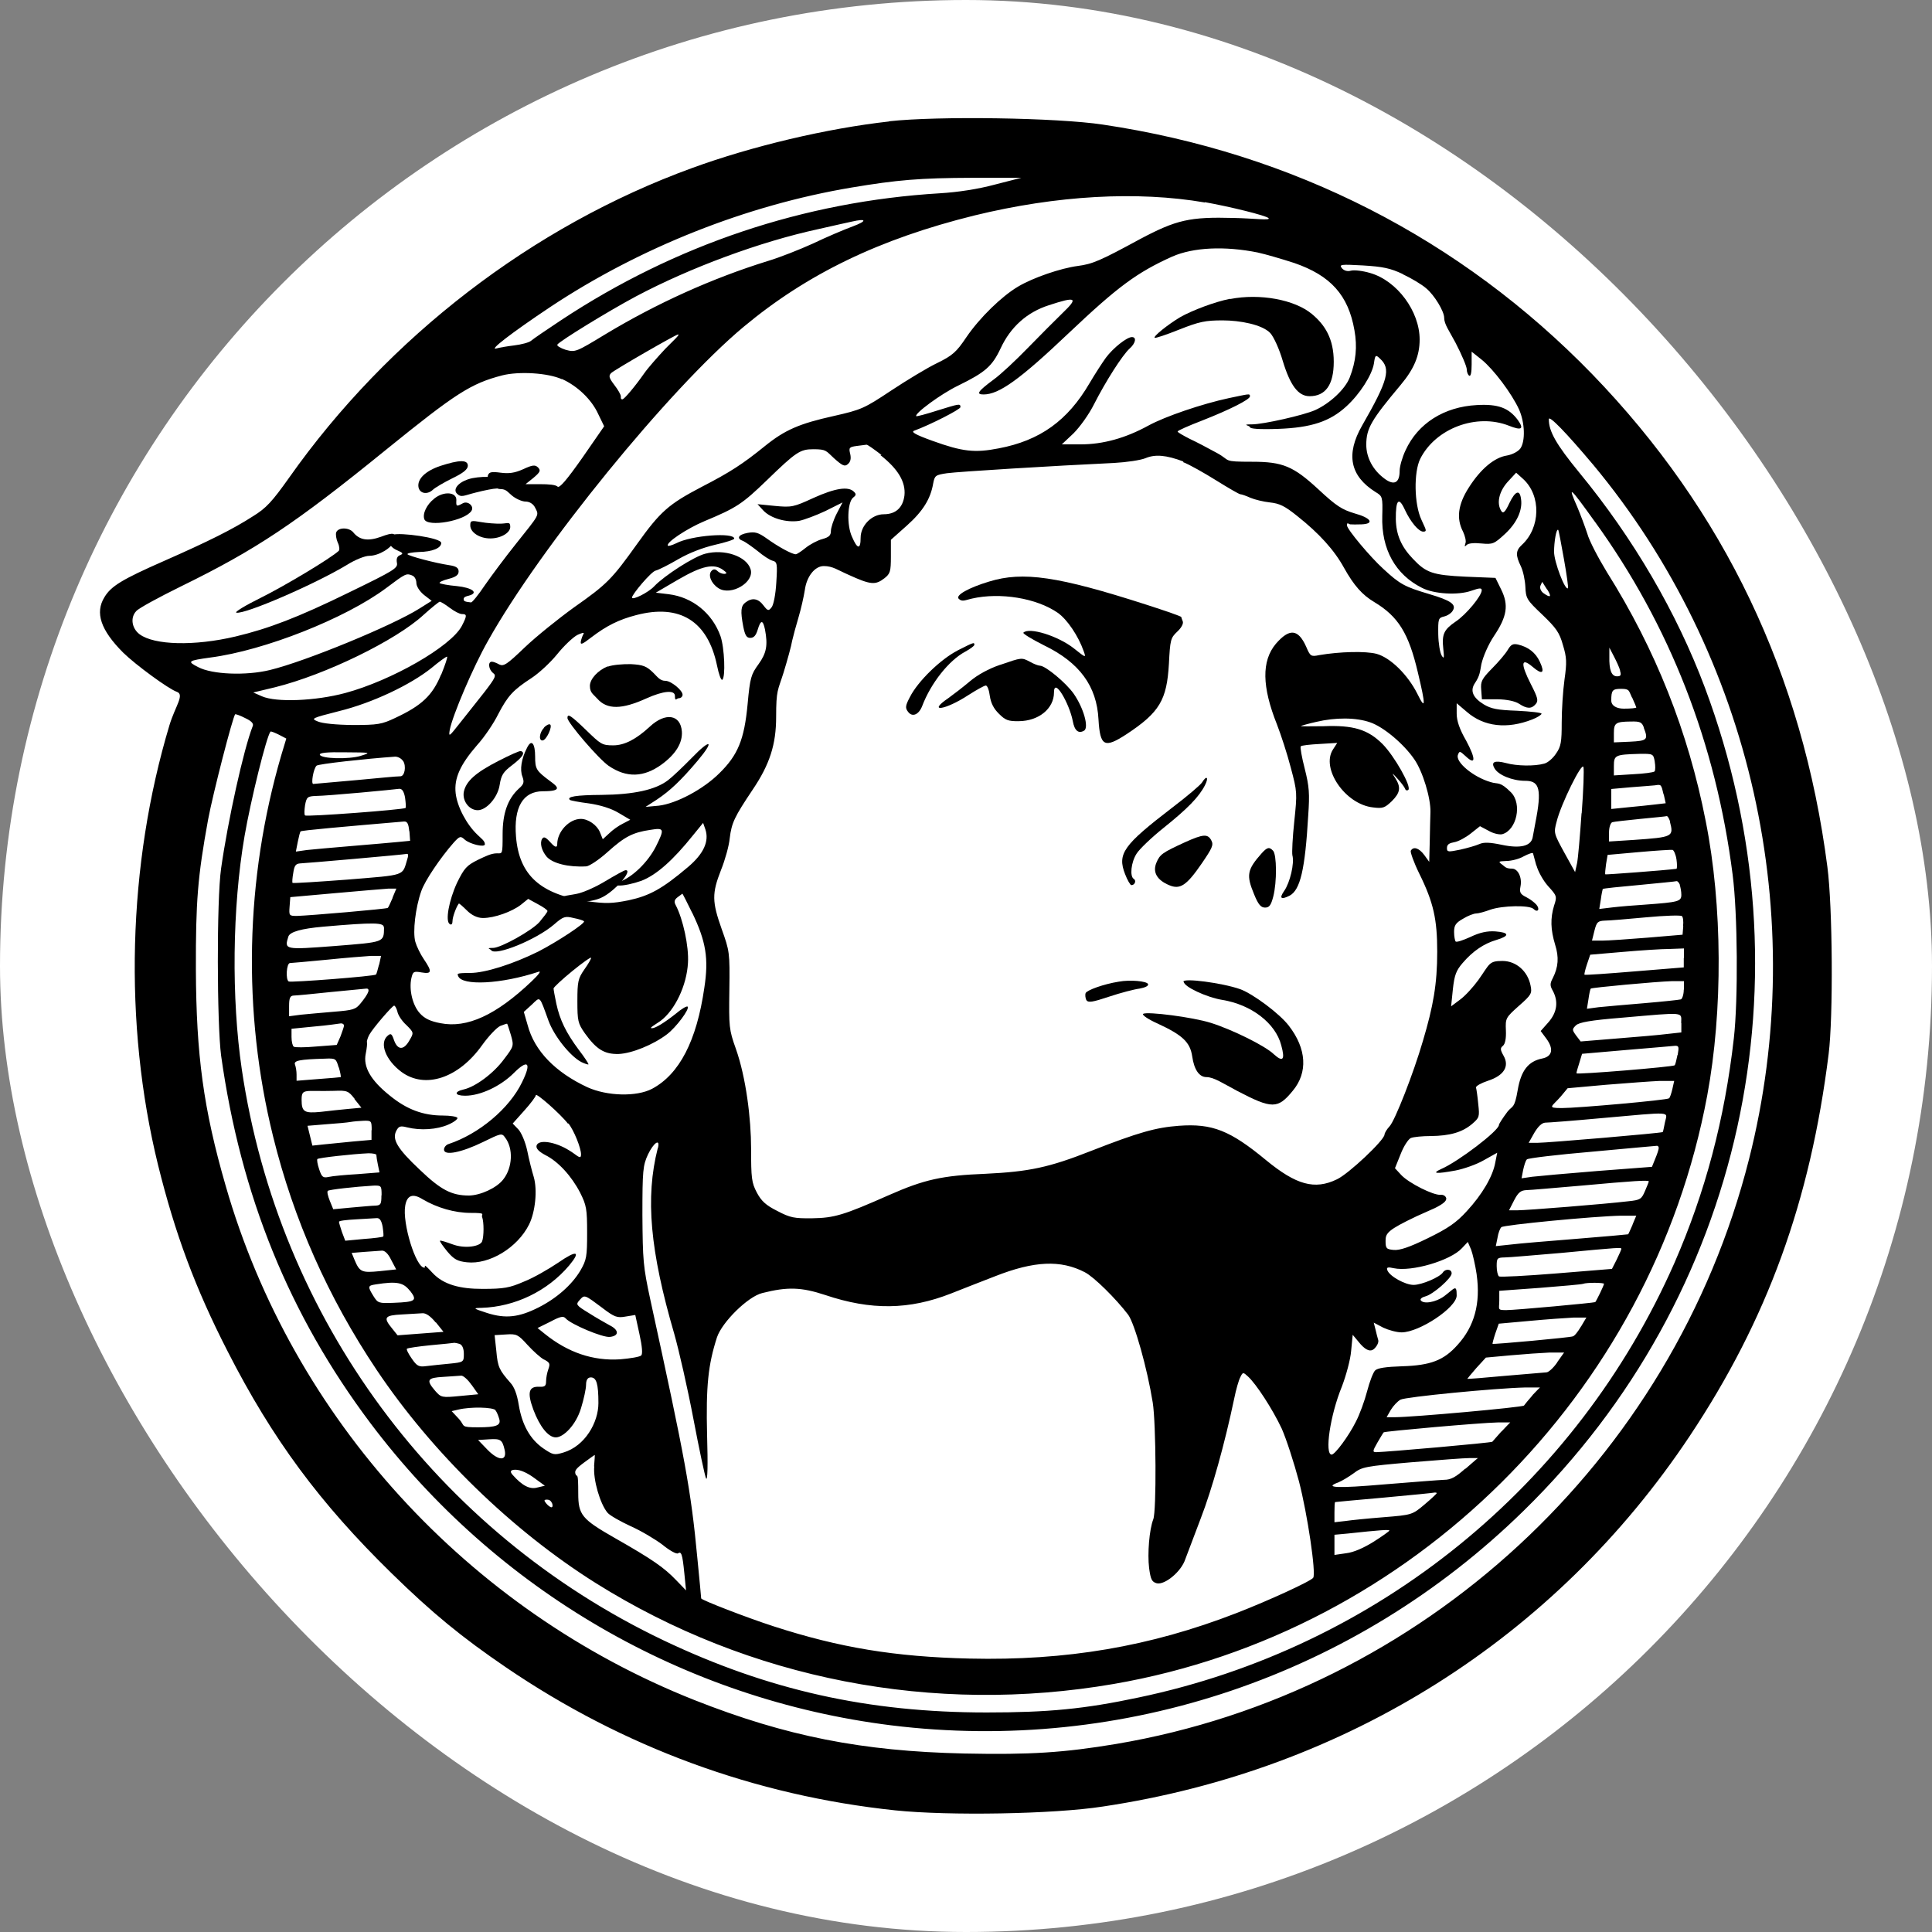 <svg xmlns="http://www.w3.org/2000/svg" version="1.1" xmlns:xlink="http://www.w3.org/1999/xlink" width="1000" height="1000"><rect width="100%" height="100%" fill="#808080" stroke="none"/><g clip-path="url(#SvgjsClipPath1159)"><rect width="1000" height="1000" fill="#ffffff"></rect><g transform="matrix(0.9,0,0,0.9,50,50)"><svg xmlns="http://www.w3.org/2000/svg" version="1.1" xmlns:xlink="http://www.w3.org/1999/xlink" width="1000" height="1000"><svg id="Layer_1" xmlns="http://www.w3.org/2000/svg" version="1.1" viewBox="0 0 1000 1000">
  <!-- Generator: Adobe Illustrator 29.2.1, SVG Export Plug-In . SVG Version: 2.1.0 Build 116)  -->
  <path d="M455.8,14.3c-35.9,4-78.9,14.2-113.4,26.8-91.5,33.3-174.6,97.1-231.7,178.1-9.8,13.8-13.2,17.5-20.7,22.1-11.6,7.5-25.7,14.5-51.1,25.7-24.1,10.6-30.6,14.5-34.4,20.9-5.5,8.9-2.2,18.9,10.8,31.9,7,6.9,26.1,20.9,30.8,22.5s-.9,8.3-4.2,19.2c-24.1,80.2-26.5,171.6-6.6,252.8,9.8,39.6,21.4,70.9,40,107.2,25.8,50.6,53.1,87.4,94.3,127.7,23.5,23,40.5,36.9,65.9,54.2,67.4,45.9,143.1,73.7,223.8,82.2,30.6,3.2,91.1,2.2,119.4-2.2,139.8-20.9,260.3-97,337.6-213.2,44.5-66.9,69.2-134.7,79.8-219.5,2.7-21.5,2.3-84.7-.7-107.6-14.3-110.8-59.4-205-135.2-283.4-75.6-77.9-172-127.3-281.5-143.6-26.4-4-95-5-123-1.9h0ZM516.6,50.6c-9.6,2.6-21.4,4.4-31.6,5-78.2,4.7-152.2,29.6-217.9,73-8.3,5.5-16.1,10.8-17.2,11.8s-5.6,2.2-9.8,2.7-8.6,1.3-10,1.7c-5.2,1.6,8.5-8.9,30.8-23.8,51.4-34.1,112.6-58.5,173.3-68.7,26.3-4.4,39.2-5.5,69.6-5.6h28l-15.2,3.9h0ZM637.3,60.7c14.5,2.6,35.3,7.7,36.7,9.2s-8.8.1-19.9-.1c-25.4-.7-33,1-54.1,12.2-23,12.5-27.3,14.3-35.7,15.4-9.8,1.3-25.7,6.7-34.4,11.9-9.3,5.5-22,17.8-29.7,29.1-5.7,8.5-7.9,10.5-16.9,14.9-5.6,2.7-17.5,9.9-26.4,15.8-15.5,10.3-17.1,11-33,14.6-19.8,4.4-28.1,8-39.7,17.4-12.6,10.2-19.8,14.9-36.3,23.4-18.9,9.9-23.7,14.1-37,32.7-14.6,20.4-17.2,23.1-36.4,36.6-9,6.5-21.8,16.8-28.3,23-10.2,9.8-12.1,11-14.6,9.8-1.6-.9-3.4-1.6-4.3-1.6-2.4,0-1.9,4.4.7,6.5,2,1.4,1.4,2.7-4.9,10.9-4,5-10.3,13.1-14.1,17.8-6.3,8-6.6,8.3-5.9,4,1.6-8.3,13.5-36.3,22-51.2,30-53.7,104.3-144.9,146.9-180.5,36.7-30.6,78.2-50.6,132.7-64.1,47.5-11.6,93.7-14.2,132.7-7.5h0ZM435,74.6c-5.2,1.9-15.5,6.3-23,9.9-7.5,3.4-19.1,8-25.8,10-32.3,10-64.3,24.5-93.8,42.3-16.8,10.2-17.1,10.3-22.7,8.8-3-1-5.2-2.3-4.7-3,1.3-2,29.1-19.1,45.2-27.7,31.1-16.5,71.2-31.4,104.9-38.7,8.9-2,17.6-4,19.2-4.3,8.6-2,9-.4.7,2.7h0ZM667.9,89.7c4.2.9,13.5,3.6,20.9,6,20.9,7.2,31.1,18.5,34.6,38.7,1.7,9.5.9,17.8-2.7,27.1-2.6,6.7-11.3,14.9-19.9,18.8-6.5,2.9-29.8,8.2-36.4,8.2s-1.1.7-1.1,1.6,4.9,1.4,16.2,1c19.2-.7,29.8-4.3,39.2-12.9,7.9-7.2,14.8-18.1,15.9-24.7.7-5,1-5.2,3.4-2.9,6.5,5.9,4.9,12.3-10.2,38.6-9.5,16.6-6.9,29,7.7,38.2,4,2.4,4.2,2.7,3.9,13.8-.6,19.1,7.6,33.7,22.8,41.3,6.9,3.6,20.8,4.4,28.4,1.7,4.9-1.7,6-1.7,6-.3,0,3.2-9,14.1-15.1,18.1-6.7,4.6-7.9,7.2-7,15.6.6,5.3.4,6-.9,3.9-1-1.6-1.9-7-2-12.2-.1-8.9,0-9.5,3.3-10.3,1.9-.4,4.2-1.9,5-3.3,2.3-3.6-1-5.9-13.5-9.6-14.1-4.2-16.8-5.6-26.4-14.5-7.6-6.9-20.9-22.8-20.9-25s.9-.7,1.9-.6c.9.1,3.9.1,6.5,0,7.6-.3,5.5-3.7-4-6.3-7.3-2.2-10.5-4.2-20.9-13.9-14.3-13.2-20.4-15.8-38-15.8s-12.1-.6-20.2-5c-4.9-2.7-12.1-6.5-15.8-8.2-3.7-1.9-6.9-3.7-6.9-4.2s6.3-3.3,14.1-6.3c15.8-6.2,27.5-12.1,27.5-13.9s-.4-1.4-12.1,1c-15.4,3.3-36.6,10.5-46.3,15.8-13.1,7.2-26.1,10.8-38.9,10.8h-10.9l6.7-6.3c3.7-3.7,8.9-10.9,11.9-16.9,6.5-12.8,16.2-28.1,20.4-31.9,3.4-3,4.2-6.6,1.3-6.6s-10.8,6.3-14.9,11.8c-1.9,2.6-6.2,9.2-9.5,14.8-12.5,21.4-28.4,32.9-52.2,37.4-13.8,2.7-20.8,1.9-38-4.3-10.3-3.7-12.6-5.2-10.5-5.9,9-3.3,26.5-12.2,26.5-13.5,0-2.2-.6-2-13.5,2-6.2,2-11.6,3.4-11.9,3.2-1.3-1.4,14.3-12.9,24.1-17.6,15.5-7.6,19.5-11,24.4-21.4,5.7-12.3,15.2-20.8,27.7-24.8,15.8-5.2,17.2-4.4,8,4.4-4.3,4.2-13.3,13.2-20.1,20.2s-15.5,15.2-19.7,18.2c-9,6.7-10.2,8.5-5.7,8.5,8.9,0,20.9-8.6,49.1-35.4,28-26.5,39-34.7,59.4-43.9,12.1-5.3,30.1-6.2,49.4-2.3h0ZM751.1,102.1c4.9,2.3,11,5.9,13.6,8.2,4.7,3.9,10.3,13.2,10.3,16.9s2.9,7.5,6.5,14.3c3.6,6.9,6.5,13.8,6.5,15.4s.7,3.2,1.4,3.6c.9.6,1.4-1.9,1.4-6.5v-7.3l5.9,4.7c6.7,5.5,17.1,19.2,21.4,28.6,3.3,7.5,3.7,18.1.7,22.4-1.3,1.7-4.4,3.4-7.6,4-7.3,1.1-15.2,7.7-22,18.4-6.3,9.8-7.3,17.9-3.3,25.5,1.1,2.4,1.9,5.5,1.3,6.7-.6,1.9-.4,2,.7.9s4.4-1.3,8.5-.9c6.6.6,7.3.3,13.6-5.5,6.7-6.2,10.2-13.6,9.2-20.1-.7-5.6-3.3-4.7-6.7,2.4-2.4,5.2-3.6,6.2-4.6,4.6-2.9-4.4-1.4-11.2,3.6-16.8l4.9-5.3,4,3.6c10.5,9.6,10,28.1-.7,37.9-3.6,3.3-3.7,6-.6,12.3,1.3,2.7,2.4,7.9,2.6,11.8.3,6.7.7,7.5,9.8,16.1,7.9,7.6,9.8,10.2,11.8,17.4,2.2,7.2,2.3,10,.9,19.9-.9,6.5-1.6,17.5-1.6,24.7,0,11.2-.4,13.8-3.3,17.9-1.7,2.6-4.7,5.2-6.7,5.7-5.6,1.6-15.9,1.4-22-.3-6.5-1.7-8.8-.7-6.7,2.9,2,3.9,10.3,7.3,17.6,7.3s9.8,3.2,6.6,20.7c-.9,4.9-1.9,10.2-2.2,11.8-.9,5-7,6.6-17.8,4.3-6.7-1.4-10.3-1.6-12.9-.4-2,.9-7,2.3-11,3.2-6.9,1.4-7.6,1.4-7.6-.9s1.6-2.9,4.2-3.4c2.4-.4,6.6-2.7,9.5-5l5.3-4.2,4.9,2.6c2.7,1.6,6.3,2.4,7.9,2,8.3-2.3,11.6-17.5,5-24.1s-7.2-4.4-11.8-5.9c-9.9-2.9-20.2-11.5-18.7-15.6.9-2.4,1.1-2.3,4.4.7,5.9,5.6,6,1.7.4-8.8-3.9-6.7-5.5-11.6-5.5-15.6v-6l5.9,5c9.8,8.5,23.1,10,37.6,4.3,2.9-1.1,5.3-2.7,5.3-3.3s-6.3-1.3-14.1-1.7c-11.3-.4-14.9-1.1-19.2-3.7-6.3-3.9-7.9-7.9-5-12.2s2.9-6.6,3.7-10.9c1-4.4,4-11.3,7.2-16.1,7.6-11.3,8.6-17.9,4.2-26.8l-3.3-6.7-17.2-.7c-18.9-.9-22.7-2.2-30.3-10.3-6.7-7-9.6-13.8-9.8-22.7-.1-11.3,1.7-13.2,5.2-5.5,3.2,6.9,7.9,12.6,10.6,12.6s1-1.9-1.1-6.9c-4.2-9-4.4-27.3-.7-34.9,8.8-17.6,32.4-26.5,51.1-19.1,7.3,2.9,8.8,1.9,5-3.4-5.2-6.9-11.3-9.2-23.5-8.5-18.8,1-33.9,10.5-41,26-1.9,4-3.4,9.3-3.4,11.8,0,7-3.2,8.6-8.6,4.6-6.7-4.9-10.6-12.1-10.6-19.7.1-9.3,2.7-13.9,19.8-34.3,7.7-9.2,10.9-16.8,10.9-26.1,0-16.2-12.9-33.7-28.3-38.2-4.3-1.3-9.3-1.9-11.2-1.4-2,.6-4,0-5.2-1.4-1.7-2.2-.7-2.3,12.1-1.6,11.5.7,15.8,1.6,23,5h0ZM327.1,145c-4.3,4.6-9.9,10.9-12.2,14.2-5.3,7.6-11.5,14.9-12.5,14.9s-.9-.7-.9-1.7-1.7-3.9-3.7-6.5c-3.2-4.2-3.4-5.3-1.9-6.9,2.2-2,37.2-22.2,38.5-22.2s-2.9,3.7-7.3,8.2h0ZM267.6,162.4c8.9,4,17.1,11.8,20.9,20.2l3.4,7-12.6,18.2c-8.8,12.5-13.1,17.6-14.2,16.5s-5.2-1.4-9.9-1.4h-8.5l4.6-3.7c3.9-3.3,4.2-4.2,2.6-5.9-1.7-1.6-3-1.6-8.6,1-4.9,2.2-8.2,2.6-12.9,2-5.2-.7-6.6-.4-7.3,1.4-1.1,2.7,3.6,8,7,8s4.2,1.6,6.6,3.6c2.3,2,6,3.6,8,3.6s4.4,1.1,5.6,3.7c2.2,4.4,2.6,3.4-11.2,20.7-6,7.5-13.9,18.1-17.8,23.7-3.7,5.5-7.3,10-8,9.9-3.6-.4-4.2-.7-4.2-1.9s1.3-1.6,3-2c5.9-1.6,1.9-4.6-7-5.5-4.9-.4-9.3-1.3-9.8-1.7s1.7-1.6,5-2.4c4.3-1.1,5.9-2.3,5.9-4.3s-1.3-3-5.3-3.6c-8.6-1.3-23.4-5.3-24.1-6.3-.3-.6,2.6-1.1,6.5-1.3,7.7-.1,12.9-2.2,12.9-5.2s-24-6.2-27.8-4.7c-4,1.6-2.7,6.7,2.2,8.8,3.6,1.6,4,2,2,2.9-1.7.6-2.3,2-1.9,4.3.7,3.2-1.3,4.4-27.4,17.1-29.6,14.5-46.5,20.9-65.4,25.4-23.7,5.6-46.8,5-55.2-1.3-4.4-3.3-5.5-9.5-1.9-13.3,1.3-1.6,12.9-7.9,25.5-14.1,43.3-21.2,65.6-36,118.4-78.9,39.9-32.3,48.5-37.9,66.7-42.6,9.6-2.4,26.1-1.4,34.1,2.2h0ZM860.6,211.6c91.4,109.8,125.1,260,89.7,399.6-44,173.5-188,306.5-363.9,336.2-30,5-49.4,6.3-87.5,5.5-58.7-1.3-102.3-9.9-155-30.7-130.4-51.7-231.3-162.1-269.7-295.9-12.8-44.3-16.9-75.2-17.1-124.3-.1-39.2,1-53.1,7-86.1,2.9-15.5,14.2-59.1,15.6-60.7.3-.1,2.9.7,5.7,2.2,3.7,1.7,5,3.2,4.4,4.6-5.3,13.5-14.3,54.4-18.2,81.9-2.6,18.2-2.4,89.1,0,107.6,11.3,80.6,39.2,149.2,85.8,211.3,72.5,96.4,180.6,159.1,299.6,173.9,133.6,16.5,266.9-28.6,363.6-123.3,126.4-123.5,166.7-307.1,104.3-473.6-16.1-42.9-41-85.7-72.3-123.7-13.2-16.1-17.5-23.7-17.4-30.6.1-2.4,9.9,7.7,25.3,26h0ZM450.8,206.2c10.2,8,14.6,15.5,13.8,23.2-.9,7-5,10.8-11.9,10.8s-13.3,6.5-13.3,13.5-1.9,6.6-4.9-.4c-3.2-6.7-2.7-20.1.6-22.7,1.7-1.3,1.9-2,.4-3.4-3.2-3.2-10.8-2-23.2,3.6-11.5,5.3-12.6,5.5-22.2,4.6l-10-1,3.4,3.7c4.2,4.4,13.1,7,20.5,5.9,3-.6,9.9-3.2,15.2-5.7l9.8-4.9-3.4,6.5c-1.9,3.7-3.3,8.2-3.3,9.9,0,2.6-1.1,3.6-5,4.7-2.7.7-7,3-9.5,5s-5,3.7-5.7,3.7c-2.2,0-9.9-4.2-16.6-9-5-3.6-6.9-4-11-3.3-5.6,1-6.7,3.3-2.6,4.7,1.3.6,5,3.2,8.2,5.7,3.2,2.7,7,5.2,8.6,5.6,2.7.7,2.9,1.6,2.2,12.6-.4,6.9-1.6,12.9-2.7,14.2-1.7,2.2-2.2,2.2-4.7-1.1-3-4-6.5-4.6-10.3-1.7-2.7,2-3,4.9-1.3,13.9,1,5,1.9,6.5,4,6.5s3.3-1.4,4.3-4.7c1.7-5.7,3-5.9,4.2-.1,1.7,9,.9,13.5-3.7,19.9-4.3,5.9-4.9,7.7-6.3,23-1.9,20.4-5.6,29.3-16.2,39.7-9.3,9.3-24.8,17.5-34.9,18.7l-7.6.7,6.5-4.2c7.5-5,13.8-10.9,23.5-22.4,9.9-11.8,7.5-12.9-3.4-1.6-5.2,5.3-11.2,11-13.6,12.8-7.2,5.6-19.8,8.3-38.3,8.5-14.8.1-20.2,1-18.2,2.9.3.3,5.3,1.3,11,2,6.7,1,12.8,2.9,17.1,5.5l6.6,3.9-4.2,2.2c-2.3,1.1-5.9,3.6-7.9,5.6l-3.7,3.4-1.7-4.2c-1.7-4-6.7-7.5-10.9-7.5-6.7,0-13.6,7.3-13.6,14.6,0,2.1-1.3,1.8-3.7-.9-3-3.3-4-3.7-5-2.2-1.4,2.4-.3,6.7,2.6,10.2,3.4,3.9,12.6,6.2,22.8,5.6,1.7-.1,7.2-3.7,12.2-8.2,9.9-8.9,14.5-11.3,24.7-12.8,8-1.3,8.2-.6,3.2,9.5-4.7,9.2-13.6,17.8-21.2,20.5l-6,2h5.3c3,.3,9-1.1,13.5-2.7,8.6-3.3,18.2-11.8,29.8-26.3l5.7-7,1.3,3.7c2.3,6.9-1,14.1-10,21.7-14.9,12.6-22.1,16.5-34.1,19.1-9.5,1.9-13.1,2-23.5.6-27.1-3.9-39.5-14.9-41.3-37.2-1.4-16.9,4-26.1,15.5-26.1s8.6-2.6,4-5.9c-7.9-5.9-8.5-6.9-8.5-14.1s-2-10.5-4.7-4.9c-3.2,6.2-4.2,12.5-2.6,16.5,1.1,3.2.9,4.3-2.2,7-6.3,5.9-9.2,14.1-9.2,26.1s-.1,11-3.3,11-6.6,1.7-10.8,3.7c-6.6,3.3-7.9,4.7-12.1,13.2-4.7,10.2-6.9,22.2-4.2,23.8,1,.7,1.6-.1,1.6-2s2-7.7,3.6-9.8c.1-.3,2.3,1.6,4.7,4s5.7,4.3,9.2,4.3c6.6,0,16.6-3.6,21.8-7.6l4.2-3.4,5.5,3c3.2,1.7,5.6,3.4,5.6,4s-2.2,3.4-4.6,6.3c-4.3,4.9-22.2,14.9-26.7,14.9s-1.6.6-1.1,1.3c2.3,3.6,26-6,36.2-14.8,5.3-4.6,6.3-4.9,11.2-3.7,3,.6,5.7,1.4,6,1.9,1,1-15.4,11.8-26.3,17.4-14.8,7.3-30.6,12.3-39.2,12.3s-7.2.6-6.9,1.7c2,5.9,25,4.7,46.3-2.4,1.7-.6,0,1.7-4,5.5-20.5,19.5-37.2,27.1-52.4,24.1-5.9-1.1-9.2-2.7-11.9-5.7-4.2-4.6-6.3-13.5-4.9-20.1.9-3.9,1.3-4.2,5.9-3.4,5.9,1,6.2-.4,1.3-7.6-2-2.9-4.2-7.5-4.9-10-1.6-5.7.1-19.8,3.4-29.1,2-6,11.2-19.5,18.7-28,3.4-3.7,3.9-3.9,6.3-1.7,2.9,2.6,11.6,4.7,11.6,2.7s-2-3.2-4.3-5.5c-6.3-6-11.6-16.1-12.5-23.8-1-8.6,2.6-16.5,12.3-27.7,4.2-4.6,9.6-12.6,12.2-17.9,5.5-10.5,8.5-13.8,19.1-20.7,4-2.6,10.6-8.6,14.6-13.5,4-5,9.3-10,11.8-11.3,2.4-1.1,4-1.6,3.6-.7-.6.9-1.3,2.9-1.6,4.3-.4,2.3.6,2,6-2.2,8.8-6.7,15.8-10.2,25.8-12.8,25.1-6.6,41.2,3.4,46.5,29,1,4.9,2.3,8.6,3,8.2,2-1.3,1.3-18.5-1-25.1-4.7-13.2-16.1-22.4-29.7-24.1l-7.5-.9,12.8-7.5c13.8-8,20.7-9.5,26-5.5,2.2,1.6,2.3,2,.6,2.2-1.3,0-3-.7-4-1.7s-2.2-1.3-3.3-.1c-2.3,2.3-.3,7.3,3.9,10,7.2,4.7,20.9-3.4,18.5-10.9-2.3-7.5-15.2-11.8-26.1-8.9-6.6,1.7-23.5,12.6-29.3,18.7-3.3,3.6-12.8,8.3-12.8,6.5s11-14.9,13.6-15.5c1.7-.4,7.6-3.4,13.1-6.6,6.2-3.6,14.1-6.6,20.9-8.2,6.2-1.4,11.2-3,11.2-3.6,0-3.7-24.7-1.9-33.4,2.7-2.3,1.1-4.4,1.7-4.7,1.4-1.6-1.6,10.9-9.9,20.9-14.1,18.5-7.7,21.8-9.9,35.9-23.5,16.9-16.4,19.2-17.9,26.8-17.9s7.2.9,11.9,5.2c4.9,4.4,6.2,4.9,7.9,3.4,1.6-1.3,2-3.2,1.4-5.9-.9-3.6-.6-4,3.9-4.6,2.6-.3,5-.6,5.5-.7s4.3,2.6,8.6,5.9h0ZM624.8,210.2c3.7,1.4,12.3,6.3,19.2,10.6,6.9,4.3,13.1,7.9,13.8,7.9s3.3.9,5.7,2c2.6,1.1,7.6,2.3,11.3,2.7,5.5.6,8.5,2,15.8,7.9,12.5,9.9,21.2,19.5,26.8,29.7,5.7,10.2,10.5,15.6,17.4,19.7,13.8,8.3,19.8,17.9,25.1,40.6,4.6,19.2,4.4,21.8-.3,12.2-5.5-11-15.5-20.8-23.4-23-6.2-1.7-21.4-1.3-33,.7-4.9,1-5.2.7-7.6-4.9-4.6-10.2-9.6-10.6-17.4-1.6-8.3,9.9-8,24.7.6,46.3,2.3,5.9,6,17.2,8,25,3.7,13.8,3.7,14.5,2,30.8-1,9.2-1.4,17.9-1.1,19.5,1.3,4.6-1.4,15.8-4.7,20.5-3,4.3-1.9,5.3,3.2,2.7,6-3.3,8.8-14.8,10.6-45.9.9-12.8.6-16.8-2-27.1-1.7-6.6-2.7-12.3-2.3-12.8.4-.6,5.5-1.1,11-1.4l10-.6-2.4,3.7c-7.2,10.9,7,31.7,23,33.4,5.6.7,6.7.3,10.8-3.6,4.9-4.9,5.3-8,2-13.2-2.2-3.4-2-3.3,1.3.3,2,2.2,3.9,4.7,4.3,5.7.3,1,1.1,1.3,1.9.7,1.9-1.9-8-19.4-14.8-26.3-8.5-8.5-16.9-11-34.1-10.3-7.3.1-13.2.1-12.9-.1s4.3-1.4,8.9-2.4c11-2.6,22.8-2.6,31,.3,7.6,2.6,19.2,12.3,25.3,21.2,4.9,7,9.5,22.4,9.3,30.3-.1,3.2-.3,10.9-.4,17.2l-.3,11.5-2.9-4c-3-4-6.2-5-7.7-2.4-.4.7,1.7,6.7,4.9,13.2,8.2,16.6,10.3,26.3,10.3,44.9s-2.3,31.4-8.2,51.2c-5.5,18.9-16.1,45.9-19.2,49.2-1.6,1.7-2.9,3.9-2.9,4.7,0,3.2-20.7,22.7-27.4,25.8-12.8,6.2-23.4,3.2-40.7-11-20.8-17.2-31-21.2-50.2-19.8-13.2,1-23,3.7-50.6,14.5-24.1,9.5-35.6,11.9-60.5,13.1-25.1,1-35.3,3.3-55.7,12.3-26,11.5-31.3,13.1-44.2,13.3-10.2.1-12.5-.3-19.9-4.2-6.6-3.3-9.2-5.7-11.8-10.6-3-5.7-3.3-8.2-3.3-25.3s-2.9-40.9-8.8-57.5c-3.9-10.9-4-12.6-3.7-33.7.3-21.7.1-22.4-4.4-35-5.6-15.8-5.7-20.5-.4-34,2.3-5.7,4.6-13.9,5-18.2,1.1-9,2.7-12.3,13.2-28,9.8-14.5,13.5-26,13.5-41.8s1-15.1,4.2-25.3c2.3-7.5,4.6-15.8,5-18.5.6-2.7,2.3-8.9,3.7-13.6s3-11.8,3.6-15.6c1-7.7,5.7-13.8,10.9-13.8s8,2.3,14.2,5c12.9,5.9,15.5,6,20.7,2,3.3-2.6,3.7-3.9,3.7-12.5v-9.6l9.2-8.2c9.3-8.3,13.6-15.4,15.1-24.1.9-4.7,1.3-5,8-6,6.5-.9,61.8-4.3,96.1-5.9,7.2-.4,15.2-1.6,17.9-2.7,5.7-2.4,11.9-1.9,22,1.9h0ZM861.7,244.5c43,59.5,69.6,127.4,79.2,203,2.9,22.4,3.2,72,.7,94-5.3,46.8-16.4,88.5-34.1,129.1-56.5,128.4-171.2,221.4-308.3,250.1-31.1,6.6-51.8,8.6-87.4,8.6-68,0-125.5-12.8-185.8-41.5-130.6-62.3-221.4-185.2-242.5-328.4-6-40.6-5.5-93.1,1.6-134.2,3.6-20.8,12.6-57.2,14.9-60,.3-.3,2.4.6,4.7,1.7l4.4,2.3-2.9,9.6c-20.8,71.2-22.4,147.6-4.7,219.2,11.8,47.9,31.6,92.5,59.5,134.2,32.1,47.9,77.9,92.4,126.1,122.7,88.4,55.4,194.1,75.9,297.9,58,171.3-29.6,309.3-166.4,341.3-338.5,9-48.5,8.8-109.3-.9-157.8-10-51.2-28.8-98.6-56.8-143.1-5-8.2-10.2-18.1-11.3-22.2-1.3-4-3.9-10.9-5.7-15.2-5.7-12.9-4.7-12.2,10,8.3h0ZM843.9,266.1c1.6,8.9,2.6,16.4,2.3,16.6-1.6,1.7-8-15.2-8-20.9s1.3-13.6,2.4-12.6c.3.4,1.7,7.9,3.3,16.9ZM181.6,275.5c1.3.4,2.3,2.4,2.3,4.2s1.7,4.7,4.4,6.9l4.4,3.4-7,4.4c-15.1,9.6-65.4,30.4-86.1,35.4-13.6,3.3-33.1,2.6-41.2-1.7-6.5-3.3-5.9-3.7,7-5.5,31-4,77.8-22.5,101.2-40,11.3-8.5,11.5-8.5,14.9-7.2h0ZM834.3,283.5c2.7,4.3,1.9,5-2.3,2-1.4-1.1-2.2-2.9-1.6-4.3.6-1.3,1-2.3,1.1-2s1.4,2.2,2.7,4.3h0ZM203.1,294c2.6,2,5.7,3.6,7,3.6,3,0,3,.9-.1,6.9-6.3,11.8-40.3,31.3-67,38.5-17.1,4.6-39.7,5.5-47.9,1.9l-5-2.2,12.5-3c29-7.2,69.6-27,85.4-41.6,4.4-4,8.8-7.5,9.3-7.6.7,0,3.3,1.6,5.9,3.6h0ZM876.1,330.1c.9,2.7.4,3.3-1.7,3.3-3.2,0-4.6-3.7-4.4-11.5v-5l2.6,5c1.4,2.7,3.2,6.5,3.6,8.2ZM198.1,332.4c-4.9,11.9-11,17.8-26.5,25-7.6,3.6-9.9,4-24.2,4-9.8-.1-17.5-.9-20.1-2-4.2-1.7-3.9-1.9,12.2-6,19.1-4.7,41-15.1,53.1-24.8,4.3-3.6,8.3-6.5,8.9-6.5.6-.1-1,4.6-3.3,10.3h0ZM883.1,345.6c1.3,2.9,2.4,5.5,2.4,5.7,0,.4-3.2.7-7.2.7s-7.2-1.6-7.2-4.7c0-5.9.7-6.7,5.7-6.7s4.3,1.1,6.2,5ZM889.8,363c2.7,6.9,2,7.5-7.9,8l-9.3.4v-5.3c0-5.9,1-6.6,9.8-6.7,5.3-.1,6.3.3,7.5,3.6h0ZM152.1,379.1c-7.2,2.2-23,1.7-23.7-.6-.4-1.1,4.2-1.6,14.6-1.4,14.8.1,15.1.1,9,2ZM896.1,382.5c.4,2.4.4,5-.1,5.6-.7.6-6.2,1.3-12.2,1.6l-11.2.7v-5.5c0-6.2.9-6.5,14.5-6.9,8-.1,8.2-.1,9,4.4h0ZM176.3,382.1c1.9,3,.9,8.8-1.6,8.8s-12.2,1-25.3,2.2c-13.1,1.1-24.2,2.2-24.8,2.2-1.4,0,.1-8.8,1.9-10.5.9-1,28.3-4,45.2-5.2,1.6,0,3.6,1,4.6,2.6h0ZM854,412.2c-.9,13.1-2,26.1-2.6,28.8l-1.1,5-6.2-11.2c-6-11-6.2-11.3-4.4-17.9,2.4-9.9,14.6-34.6,15.4-31.3.4,1.4,0,13.3-1,26.5h0ZM901.3,401.4l1.1,5-6,.7c-3.2.4-10.2,1.1-15.5,1.6l-9.8,1v-11.5l11.2-1c6-.4,12.3-1,13.9-1.1,3.7-.6,3.6-.6,5,5.3h0ZM177.4,403.2c.4,2.9.6,5.5.3,5.9-1.1,1-57,5.2-57.8,4.3-.6-.4-.4-3.2,0-6,.9-4.6,1.4-5,6.3-5.2,2.9,0,14.3-.9,25.4-1.9,11-1,21.1-2,22.4-2.2,1.7-.1,2.7,1.4,3.4,5h0ZM904.8,416.9c2.3,8.8,1.9,9-20.9,10.6l-14.1.9v-5.2c0-2.9.9-5.6,1.9-5.9.9-.3,8.2-1.1,16.1-1.9s14.8-1.4,15.2-1.6c.6,0,1.3,1.3,1.9,3ZM179.9,422.4l.4,5.6-7.2.7c-3.9.4-15.9,1.4-26.5,2.3-10.6.9-22.2,1.9-25.7,2.3l-6.3.9,1.1-5.6c.6-3,1.3-5.7,1.6-6,.4-.6,24.5-2.7,59.5-5.7,1.9-.1,2.6,1.3,3,5.6h0ZM908.6,438.6c.4,2.9.4,5.3,0,5.5-6.7.9-40.6,3.4-40.9,3.2s0-2.9.4-5.9l.9-5.3,17.9-1.6c9.9-.9,18.5-1.4,19.4-1.3.7.1,1.9,2.6,2.3,5.5h0ZM828.1,442.2c.9,3.4,3.9,8.8,6.7,11.9,5,5.5,5.2,5.9,3.4,11.2-2.2,7.3-2,13.8.6,22.4,2.3,7.3,1.9,12.9-1.4,19.4-1.6,3-1.6,4.3.1,7.2,3.3,6.2,2.4,12.3-2.4,17.9l-4.6,5.2,3.2,4.3c4.4,5.9,3.6,10.3-2.3,11.5-8,1.6-12.2,6.9-14.1,18.1-1.9,11.2-3,8.8-5.9,12.5-2.7,3.6-4.9,7-4.9,7.6,0,3.3-23.4,21.1-33.1,25.3-5.9,2.7-3.2,3,8.2.9,4.6-.9,11.9-3.4,16.2-5.9l7.7-4.3-1.1,5.6c-1.4,8-7.6,18.5-16.4,28-6,6.6-10.8,9.9-22.5,15.6-10.6,5.2-16.1,7-19.5,6.7-4.3-.4-4.7-.9-4.7-5.3s1.3-6.2,17.9-14.1c2-.9,6.7-3,10.5-4.7,4.6-2.3,6.7-4,6.5-5.6-.3-1.3-1.7-2.2-3.3-2-4.2.3-18.1-6.7-22.5-11.3l-3.7-4,3.3-8.2c1.7-4.4,4.4-8.6,5.9-9.2,1.6-.6,6.6-1.1,11.3-1.1,11.2-.1,18.2-2.2,23.8-6.9,4.3-3.7,4.4-4.2,3.6-11.5-.4-4.3-1-8.5-1.3-9.5-.1-.9,3-2.6,6.9-3.9,9.2-3,12.5-8.3,8.9-14.5-1.9-3.4-1.9-4.3-.3-5.6,1.3-1.1,1.9-4.2,1.7-8.9-.3-7-.1-7.3,7.5-14.1,7.2-6.3,7.6-7.2,6.7-11.6-1.6-8.3-8.3-14.2-16.2-14.2s-7.2,1.6-13.8,10.9c-2.9,4-7.6,9.2-10.5,11.3l-5.2,3.9,1-9.8c.9-8.2,1.9-10.8,5.6-15.1,5.9-6.9,12.3-11.2,19.5-13.3,7.7-2.3,7.5-4.3-.7-4.9-4.6-.3-8.9.6-14.3,3.2-4.2,1.9-8,3.2-8.5,2.6-.4-.4-.9-2.9-.9-5.5,0-3.7.9-5.2,5.2-7.6,2.7-1.7,6.2-3,7.5-3s5-1,8.2-2.2c7-2.4,22.5-2.7,24.8-.4s3.9.3,1.7-2.4c-1.1-1.3-3.7-3.3-5.9-4.4-3.4-1.7-4-2.7-3.3-6.2,1-5-1.4-10.2-4.9-10.2s-3.9-1-5.5-2.2c-2.6-1.9-2.4-2,2.3-2.2,2.7,0,7.3-1.1,10-2.7,2.7-1.4,5.2-2.3,5.3-1.7.1.4,1,3.6,1.9,7h0ZM178.7,438.5c-3,9.9-.3,9-34.3,11.8-17.2,1.3-31.4,2.2-31.7,1.9s-.1-2.9.4-5.7c.6-4.2,1.4-5.3,3.9-5.5,3.2-.1,59.4-5,61.6-5.5.7,0,.7,1.3.1,3h0ZM910.5,453.4c.4,1.3.9,3.7.9,5.6,0,3.9-1.6,4.3-20.8,5.7-6.3.4-14.8,1.1-18.9,1.6l-7.5.9.9-5.5c.4-3.2,1-5.7,1.1-6,.3-.3,9.8-1.3,21.1-2.3,11.2-1.1,20.9-2,21.4-2.2.6,0,1.4.9,1.9,2.2h0ZM170.3,460.7c-1.3,2.9-2.4,5.6-2.9,5.9-.6.6-44.9,4.4-52.1,4.6-4.6,0-4.7-.1-4.3-5.5l.4-5.3,25.8-2.3c14.2-1.3,28-2.4,30.6-2.6h4.6c0-.1-2.2,5.2-2.2,5.2h0ZM342.5,469.3c8,16.6,9.6,26.4,7,43.3-4.4,30.4-14.3,49.6-30,58-8.9,4.7-25.8,4.3-37.3-.9-18.4-8.6-30.4-20.9-34.3-35.7l-2.2-7.6,4.6-4.2c5-4.7,4.2-5.6,9.6,9.3,3.3,8.9,12.3,20.2,18.8,23.7,2.3,1.1,4.2,1.7,4.2,1.3s-2.4-4.2-5.6-8.3c-7.3-9.8-10.9-17.2-12.9-26.5-.9-4.2-1.6-8.2-1.6-8.8s4.9-5.2,10.8-10,10.8-8.3,10.8-7.6-1.7,3.6-3.9,6.7c-3.6,5.2-4,6.9-4,18.2s.3,12.8,4.3,18.5c6.6,9.2,11.2,12.1,19.4,11.9,7.6-.3,19.9-5.3,27.8-11.3,5.3-4,13.2-14.6,11.9-15.9-.4-.6-3.6,1.3-7,4.2-6.2,4.9-11.5,8.2-13.5,8.2s1.6-1.9,4.9-4.2c8.3-6.2,15.1-20.4,15.8-33.4.6-9.5-2.9-25.3-7-33.1-1.1-2-.9-3.2,1.1-4.7,1.4-1,2.7-2,2.7-2,.1,0,2.7,5,5.6,11h0ZM912.5,477.1l-.4,4.9-20.1,1.7c-11,.9-22.8,1.7-26,1.7h-6c0,.1,1.4-5.6,1.4-5.6,1.3-5.2,2-5.7,6-5.9,2.4,0,13.2-.9,23.8-1.9s19.9-1.3,20.5-.7c.7.4,1,3.2.7,5.7h0ZM165.3,477.9c-.1,8.6.4,8.3-28.3,10.6-29,2.2-29.1,2.2-26.7-5.5,1-2.7,7.6-4.5,19.9-5.6,29.8-2.6,35-2.4,35,.4h0ZM912.8,495.3v5.5l-28.3,2.3c-15.6,1.3-28.6,2.2-28.8,1.9s.4-2.9,1.4-5.9l1.9-5.6,18.7-1.6c10.3-.9,22.4-1.7,27-1.7l8.2-.3v5.5h0ZM162.4,499.3c-.7,2.7-1.4,5.3-1.7,5.6-.9,1-49.1,4.7-50.2,4-1.9-1-1.3-10.5.7-10.6.9,0,10.5-.9,21.1-1.9,10.6-1.1,22.1-2,25.3-2.2h6c0-.1-1.1,5-1.1,5ZM912.8,513.5c0,2.9-.9,5.5-1.7,5.7-1,.3-10.6,1.3-21.2,2.2s-22.4,1.9-26.1,2.3l-6.7.9.9-5.6c.4-3,1-5.7,1.3-6,.6-.6,37.4-4,46.9-4.3h6.7c0-.1,0,4.9,0,4.9h0ZM156.1,515.1c-.4,1.3-2.3,4-4.2,6.3-2.9,3.6-4.3,4-15.4,4.9-6.7.6-15.2,1.3-18.9,1.7l-6.9.9v-5.9c0-4.6.6-5.9,2.6-6,1.3,0,10.9-.9,21.1-2,10.3-1,19.5-1.9,20.7-2s1.6.7,1,2.2h0ZM173,526.3c.4,2,2.7,5.5,5.2,7.7,4.3,4.3,4.3,4.4,1.7,8.8-3.2,5.7-6.7,5.7-8.8,0-1.3-3.9-1.9-4.3-3.7-2.7-5,4.2-1.1,14.1,7.9,20.8,13.6,10,32.9,3.7,46.5-15.5,3.6-5,8.2-9.9,10.3-10.9,2.2-.9,3.9-1.4,4-1.3.3.3,1.1,3.2,2.2,6.6,1.7,6.2,1.7,6.3-4,13.8-6,8.2-16.5,15.9-23.2,17.4-5.7,1.3-5.3,3.6.9,3.6,8.8,0,20.4-5.5,28-13.1,7.6-7.6,10.6-6.7,4.7,5.3-7.3,15.2-24.8,29.8-42.3,35.6-1.4.4-2.6,1.9-2.6,3.2,0,3.7,10,1.7,22.5-4.4,10.2-5,10.8-5.2,12.6-2.6,4.9,6.3,4.3,17.4-1,24.1-3.7,4.9-13.1,9.2-19.7,9.3-10,0-16.2-3.2-28.3-14.8-13.1-12.3-16.1-17.6-13.5-22.5,1.4-2.6,2.3-2.9,6.2-1.9,7.6,1.9,17.2,1.3,23.7-1.6,3.3-1.4,5.6-3.3,5.2-3.9-.4-.7-4.2-1.3-8.3-1.3-11.3,0-20.7-3.4-30.6-11.5-11-8.8-15.4-16.5-13.8-24.1.6-2.9.9-5.9.7-6.5s.4-2.6,1.3-4.3c2-3.7,13.1-16.6,14.3-16.8.6,0,1.4,1.6,1.9,3.4ZM911.4,532.7v5.5l-8.2.9c-4.6.6-17.6,1.7-29,2.6l-20.7,1.7-2.6-3.4c-2.4-3.3-2.4-3.6-.1-5.9,1.9-1.7,8.2-2.9,26.8-4.4,36.9-3.2,33.7-3.4,33.7,3.2ZM142.3,534.2c0,.7-1,3.4-2,6.2l-2.2,5-11.8.9c-6.5.6-12.3.6-12.9.1-.7-.4-1.3-2.9-1.3-5.6v-4.7l9-.9c7.7-.7,11.8-1.1,19.4-2.2.9,0,1.7.4,1.7,1.1h0ZM909.2,551.1c-.6,3-1.3,5.7-1.6,6-.9.9-56.5,5.5-56.5,4.6s.7-2.9,1.6-5.9l1.6-5.3,25.4-2.2c13.9-1.1,26.4-2.3,28-2.4,2.3-.1,2.4.6,1.6,5.2h0ZM139.3,558.3c.9,2.9,1.3,5.5,1.1,5.6s-5.9.6-12.8,1.1l-12.6,1v-3.6c0-1.9-.4-4.4-.9-5.7-.9-2.3,2.7-3,16.9-3.4,6.6-.3,6.7-.1,8.2,5ZM906.3,570.5c-.6,2.6-1.4,5.2-2,5.6-.9,1-52.5,5.6-61.6,5.6s-5.6-.9-.6-6.7l3.9-4.7,22.2-2c12.2-1,26-2,30.6-2.2h8.5c0-.1-1,4.4-1,4.4h0ZM148.3,576.5l4,5-7.6.7c-4,.4-11.2,1.1-15.9,1.7-9.3.9-10.9,0-10.9-6.9s1.7-4.7,18.7-5.2c7.5-.3,8.2,0,11.8,4.6h0ZM271.3,590.5c3.2,3.9,7.3,14.2,7.3,17.8s-2.3.4-6.9-2.3c-8-5-17.8-6.5-18.7-2.6-.3,1.6,1.3,3.3,5,5.3,7.5,3.7,15.2,12.2,20.1,21.7,3.6,7.2,4,9.3,4,23s-.3,15.6-3.9,21.8c-4.9,8.2-13.6,15.9-24.1,21.2-11.3,5.7-18.9,6.5-29.4,3.2-8.3-2.7-8.5-2.9-3.3-3,19.2-.6,37.9-9.6,50.4-24.4,6.9-8.3,4.4-9-6.3-1.6-5.5,3.7-14.3,8.8-19.7,10.9-8.3,3.6-11.5,4.2-24,4.2s-22.2-2.3-28.6-9.2-3.6-3-4.7-3c-4.9,0-12.8-25.7-11-35.7,1-5.9,4.3-7.2,9.9-3.7,8.5,5,18.5,7.9,27.8,7.9s5.9.7,6.5,2.3c1.1,2.9,1.1,11.2,0,14.1s-9.9,4.4-17.2,1.6c-3.6-1.3-6.7-2.3-7-2s1.6,3,4.2,6.2c3.9,4.6,5.9,5.6,11.3,6.2,12.8,1.4,29-8.3,35.7-21.7,3.6-7.2,4.9-19.9,2.7-27.4-1-3.2-2.7-9.9-3.7-14.9-1.1-5.2-3.4-10.6-5.2-12.5l-3.2-3.3,6.7-7.5c3.6-4,6.6-8,6.6-8.8,0-1.7,14.3,10.9,18.5,16.4h0ZM902,589.8c-.6,3-1.1,5.6-1.3,5.7-.6.6-66.4,6.2-72.2,6.2h-4.9l3.2-5.7c2.2-3.7,4.3-5.7,6.2-5.9,1.7,0,16.2-1.1,32.4-2.6,41.8-3.7,37.9-4,36.6,2.3h0ZM158.1,594.4v5.6l-10.3.9c-5.7.6-13.5,1.3-17.1,1.7l-6.6.7-1.4-5.7-1.4-5.7,10.9-.9c6-.4,12.2-1,13.8-1.3s5-.6,7.6-.7c4.4-.1,4.6,0,4.6,5.5h0ZM322.7,604.9c-7.2,28.3-4.4,59,9.5,106.6,2.7,9.5,7.7,31.4,11,48.8s6.6,32.9,7.3,34.4c.9,1.7,1.1-7.7.6-24.8-.7-28.4.6-40.6,5.7-56.4,3-8.8,17.8-23.4,26-25.4,14.6-3.7,22.5-3.4,36.2,1.1,26.4,8.9,48.4,8.6,72.5-.9,6.9-2.7,18.2-7.2,25.3-9.9,22.4-8.8,37.6-9.5,51.5-2.3,5.3,2.7,17.9,15.2,25,24.5,3.7,5.2,10.9,30.6,14.1,50.5,1.9,11.9,2.2,62.4.3,67.1-2.3,6-3.4,19.7-2.4,28,.9,6.7,1.6,8,4.4,8.8,4.6,1.1,14.1-6.7,16.4-13.8,1-2.7,5-13.3,8.9-23.5,6.5-16.8,13.8-43,19.2-68.7,1.1-5.5,2.7-11,3.6-12.6,1.4-2.9,1.6-2.9,4.4-.3,4.7,4.3,14.1,18.7,19.4,30,2.6,5.9,7,19.4,9.9,30.3,4.9,18.9,9.9,52.8,8.2,55.4-1.1,1.9-25.5,13.1-44.3,20.4-49.5,19.2-97.7,27.4-153.4,26.1-43-1-74.8-6.3-112.5-18.5-15.5-5-41.8-15.2-41.8-16.1s-1-10.6-2.2-23.2c-3.7-39.3-7-56.8-27-148.4-4.2-19.4-4.4-22.8-4.6-48.8,0-25.8.3-28.6,3.2-34.9,3.3-6.9,7.2-9.5,5.7-3.6h0ZM898.4,604.6c0,.9-.9,3.6-2,6.2l-1.9,4.7-31.4,2.4c-17.4,1.4-34.1,2.9-37.4,3.3l-6.2.9.9-4.7c.6-2.7,1.4-5.5,2.2-6.2s17.5-2.7,37.4-4.4c19.9-1.9,36.7-3.3,37.4-3.4.6,0,1,.6,1,1.3h0ZM160.9,608.8c0,.7.4,3.2.9,5.6l.9,4.3-12.6,1c-7,.4-14.5,1.1-16.6,1.6-3.3.7-4,.1-5.5-4.4-1-2.9-1.4-5.6-1-5.9.7-.7,20.2-2.9,29.4-3.3,2.4,0,4.6.4,4.6,1.1h0ZM892.7,623.8c0,.3-1,2.9-2.2,5.6-2,4.7-2.7,5.2-9.6,5.9-13.3,1.6-58.5,5.2-63.7,5.2h-4.9l2.9-5.7c2.3-4.4,3.7-5.7,6.9-5.9,2.2,0,16.5-1.3,31.9-2.6,29.6-2.7,38.7-3.3,38.7-2.4h0ZM163.8,631.9c0,5-.4,5.7-3.2,5.9-1.9,0-8,.6-13.9,1.1l-10.6,1-2-4.9c-1.1-2.7-1.7-5.3-1.1-5.7.7-.7,15.9-2.4,26.3-3,4.4-.1,4.6,0,4.6,5.6h0ZM883.4,648.7c-1.3,2.9-2.4,5.5-2.6,5.6s-13.5,1.3-29.7,2.6-33.3,2.7-37.9,3.3l-8.5.9,1-4.9c.4-2.6,1.4-5.3,2.2-6,1.3-1.3,53.4-6.3,68.7-6.6h8.9c0-.1-2.2,5.2-2.2,5.2h0ZM164.5,649.9c.4,2.9.7,5.5.3,5.7-.3.3-5.3,1-11.2,1.4l-10.6,1-1.9-5c-.9-2.7-1.7-5.3-1.7-5.9s4.3-1.1,9.8-1.4c5.3-.3,10.6-.6,11.9-.7,1.7-.1,2.7,1.3,3.4,4.9h0ZM793.7,677.6c2.3,16.4-1.3,29.7-11,40.3-7.9,8.9-15.5,11.8-31.9,12.3-9.3.3-14.1,1-15.5,2.4-1.1,1-3.2,6.5-4.6,11.9s-4.3,13.5-6.6,17.8c-4,8-11.9,18.7-13.8,18.7-4.2,0-.9-22.7,5.9-39.2,2.4-6.3,4.9-15.4,5.3-20.5l.9-9.2,4.6,5.5c3.2,3.5,5.7,4.4,7.7,2.6,1.7-1.6,2.7-3.7,2.4-5-.4-1.3-1.1-4-1.6-6.2l-1-3.9,5.5,2.9c3,1.4,7.7,2.7,10.5,2.7,10.2,0,31.7-14.3,31.7-21.2s-1.3-4-7.2.4c-4.9,3.6-12.1,4.7-13.5,2.3-.4-.7.7-1.7,2.7-2.2,4.4-1.1,15.1-10.5,15.1-13.2s-3.7-2.7-5-.6c-1.7,2.7-12.1,7.2-16.9,7.2s-13.9-5-15.1-8.5c-.6-1.6.3-1.9,3.7-1.1,10.3,2.2,32.7-4.4,39.2-11.5l3.4-3.6,1.9,4.4c.9,2.4,2.4,8.9,3.2,14.3h0ZM876.9,662.7c0,.4-1.3,3.3-2.7,6.2l-2.7,5.3-31.9,2.6c-17.4,1.4-32.3,2.2-33.1,1.7-.7-.6-1.3-3.2-1.3-5.9,0-4.6.3-4.9,4.7-5,2.4,0,17.2-1.3,32.6-2.6,33.7-3.2,34.4-3.2,34.4-2.3h0ZM169.4,669l2.9,5.5-9.5,1c-10.3,1-11.5.6-14.5-6.6l-1.6-3.9,7.5-.6c4.2-.3,8.6-.6,9.9-.7,1.6-.1,3.6,1.7,5.3,5.3h0ZM180.2,686.7c4.4,5.7,3.4,6.5-9.2,7-8.9.4-9.3.1-11.8-3.9-3.4-5.5-3.3-6,1.4-6.7,12.1-1.9,15.8-1.1,19.5,3.6h0ZM866.9,682.8c0,.9-4.2,9.5-5,10.5-.4.4-45.8,4.6-51.2,4.6s-4-.4-4-5.6v-5.5l23.4-1.7c12.8-1,24-2,24.7-2.3,2.4-.9,12.2-.7,12.2,0ZM291.2,696.9c6.6,5,8.2,5.6,13.1,4.7l5.5-.9,2.4,11c1.6,7.2,1.9,11.5,1,12.3s-6.2,1.7-12.1,2.2c-15.6,1-30-3.9-43.3-14.6l-4.2-3.4,7.3-3.6c6-3.2,7.6-3.4,8.9-1.9,2.9,3.3,21.4,11.2,25.5,10.6,5.3-.6,5.2-4-.3-6.7-2.3-1.3-7.7-4.3-11.9-7-7.5-4.6-7.6-4.9-5.3-7.5,2.9-3.2,2.7-3.2,13.3,4.7h0ZM195.1,704.9l4.4,5.5-13.2,1-13.2,1-3.2-4c-5.2-6.3-4.3-7.5,5.7-8,4.9-.3,10.2-.6,11.9-.7,1.9-.1,4.6,1.7,7.5,5.3h0ZM853.7,707.3c-1.7,2.9-3.7,5.5-4.7,5.7-1.7.7-45.6,4.7-46.2,4.3-.1-.1.6-2.9,1.6-5.9l2-5.7,17.8-1.6c9.6-.9,20.9-1.7,25.1-1.9h7.5c0-.1-3,5-3,5h0ZM257.5,726.4c3.2,1.7,3.4,2.4,2.3,5.5-.7,1.9-1.3,5-1.3,6.9,0,2.7-.7,3.3-3.7,3.2-6.3-.4-7.3,3.2-3.6,13.2,3.7,9.8,8.6,15.9,12.9,15.9s11.5-6.9,14.5-16.8c1.6-5.2,2.9-11.2,2.9-13.5s.7-4.2,2.7-4.2c3.3,0,4.4,3.7,4.4,14.8s-7.7,24.7-20.1,28.4c-5.3,1.6-6,1.4-11.5-2.3-7.7-5.3-12.3-13.6-14.2-25-1-6.2-2.6-10.5-4.9-12.9-6.3-7.2-7.2-8.9-8-18.1l-1-9.2,6.6-.4c6-.4,6.9,0,12.3,6,3.3,3.6,7.6,7.5,9.6,8.5h0ZM208.9,717.4c1.4.6,2.3,2.6,2.3,5.6,0,4.7,0,4.9-8.2,5.7-4.6.4-10.6,1.1-13.3,1.4-4.4.6-5.5,0-8.5-4.4-1.9-2.7-3.2-5.3-2.7-5.6.4-.4,6.5-1.3,13.5-2,7-.6,13.2-1.3,13.8-1.4.4,0,1.9.3,3.2.7h0ZM840,728c-2.2,3.2-5,5.7-6.2,5.7-1.1.1-11.8,1-23.7,2-11.8,1.1-21.7,1.9-21.8,1.7,0,0,2.3-2.9,5.2-6.2l5.5-6,14.2-1.3c7.7-.7,17.9-1.4,22.5-1.6h8.3c0-.1-4,5.6-4,5.6h0ZM215.6,740.8l3.9,5.5-10.6,1c-10.3,1-10.8.9-14.2-3-5.3-6.2-4.6-7.5,4.7-8,4.4-.3,9.2-.6,10.3-.7s3.9,2.3,5.9,5.3h0ZM825.8,746.9c-2.3,2.6-4.4,5.2-4.9,5.9-.9,1-64,6.7-74.3,6.7h-4.7l2.4-4.2c1.4-2.3,3.9-5,5.6-5.9,2.9-1.6,54.5-6.6,71.6-7h8.6c0-.1-4.3,4.4-4.3,4.4h0ZM229.4,755.6c.9,1,1.7,3.3,2.2,5,1,3.6-1.7,4.7-12.2,4.7s-7.3-.6-10.9-4.7l-4.3-4.6,3.9-.9c7-1.7,19.9-1.4,21.4.4ZM807.9,767.7c-2.6,3-5,5.6-5.2,5.9-.3.6-60.7,5.9-66.7,6-2.3,0-2.2-.6.6-5.5,1.7-2.9,3.3-5.6,3.6-5.9.4-.6,55.4-5.5,65.6-5.7h7.2c0-.1-5,5.2-5,5.2h0ZM234.7,778.4c1.4,6.5-3.6,6.3-10-.3l-5.3-5.5,6.3-.4c6.6-.4,7.6.1,9,6.2h0ZM286.2,787.8c-.7,7.6,3.4,21.7,7.7,26.7,1.4,1.6,7.5,5,13.3,7.7,5.9,2.6,14.1,7.5,18.2,10.6,4,3.3,8,5.5,8.9,5,2-1.3,2.6.3,3.7,11.3l1,10-5.7-5.9c-7-7.3-13.6-11.9-35.2-24.2-19.1-10.9-21.1-13.3-21.1-25.8s-.6-9.2-1.4-10.6c-1-2.2-.1-3.4,4.7-7,3.3-2.4,6-4.4,6.2-4.4.1-.1-.1,2.9-.4,6.6ZM787.2,789c-5.5,4.9-8.3,6.5-12.2,6.5-2.7.1-18.1,1.3-34.1,2.6-27.7,2.4-35.3,2-26.8-1.1,2.2-.9,6-3.2,8.9-5.3,4.7-3.6,6.6-4,33.3-6.3,15.5-1.3,30.4-2.4,33.1-2.4h5c0-.1-7.2,6.2-7.2,6.2h0ZM251.5,794.3l6.3,4.6-4.2,1c-4.4,1.3-8.8-1-14.3-7.2-1.8-2-1.3-3,1.6-3s6.9,1.9,10.6,4.6h0ZM770.7,803.2c0,.3-3.2,3.3-7,6.5-7,5.9-7.2,6-23.4,7.3-8.9.7-18.9,1.7-22.2,2.2l-6.2.7v-5.7c0-3.2.1-5.7.4-5.9.1,0,12.9-1.3,28.3-2.6,15.4-1.4,28.4-2.7,29.1-2.9.6,0,1,.1,1,.4ZM262,809.1c.4,1.1.3,2.2-.4,2.2s-2-1-3-2.2c-1.4-1.7-1.4-2.2.4-2.2s2.4,1,3,2.2ZM743.5,824.7c0,.3-4,3.2-8.9,6.3-5.7,3.6-11.6,6.2-15.8,6.7l-6.9,1v-11.6l7.6-.7c18.5-2,24-2.4,24-1.7h0Z"></path>
  <path d="M651.8,116.3c-8.6,1.7-21.7,6.6-28.7,10.6-7,4.2-15.5,11-14.6,11.8.3.4,6.6-1.7,14.1-4.7,11.6-4.6,15.1-5.3,25-5.3s22.8,2.4,27.4,7.3c2,2.2,5.2,9.2,7.2,16.1,4.3,14.1,8.9,20.2,15.4,20.2,9.2,0,13.9-6.6,13.9-19.8s-5-21.2-12.6-27.5c-10-8.3-30-11.9-46.9-8.6Z"></path>
  <path d="M811.5,318.3c-1.3,2.2-5.3,6.9-9,10.6-5.9,6-6.6,7.5-6.2,12.2l.4,5.5h8.9c5.6.1,10.2,1.1,12.5,2.6,4.6,3,7.2,3,9.6.1,1.6-1.9,1.1-3.7-2.9-11.5-6-11.8-5.6-15.5,1-9.9,5.7,4.9,7.3,3.7,4.2-2.9-2.4-5.2-6.6-8.5-12.6-9.9-2.9-.6-4,0-5.9,3.2h0Z"></path>
  <path d="M197.7,212.4c-8.6,2.9-13.3,7.5-12.6,12.1.6,3.7,4.9,4.7,8.2,1.7,1.3-1.3,6.5-4.3,11.3-6.7,6.3-3,8.9-5.2,8.9-7.2,0-3.6-5-3.4-15.8.1h0Z"></path>
  <path d="M213.6,220.1c-5.9,2-8.8,5.9-6.3,8.3s3.9,1,10.8-.7c5-1.3,10.3-2.3,11.8-2.3s2.3-.9,2-3.3c-.4-2.7-1.4-3.2-6.9-3.4-3.6-.1-8.6.4-11.3,1.4h0Z"></path>
  <path d="M194.2,231.2c-4.4,3.4-6.9,8.8-5.7,11.9,1.9,4.7,23.5.9,27.1-4.9,1.7-2.7-2.2-5.9-5-4.3-3.7,2-3.9,1.9-3.7-1.9.1-4.6-7.2-5.2-12.6-.9Z"></path>
  <path d="M214.9,246.6c0,4,5.3,7.5,11.5,7.5s11.5-3.3,11.5-6.6-1.4-2-5.3-1.9c-3,.1-8.2-.3-11.5-.9-5.6-1-6.2-.9-6.2,1.9Z"></path>
  <path d="M137.8,250.6c-.4,1.1,0,3.9.9,5.9,1,2,1.1,4.2.6,4.7-4.4,4.2-31.1,20.2-44.8,27-8.9,4.4-15.4,8.3-14.1,8.6,5,1,44.8-16.2,63.6-27.5,4.6-2.9,10.3-5.2,12.8-5.2,5.5,0,13.1-4.6,14.3-8.6,1.4-4.6-.1-5.2-7.7-2.3-7.3,2.6-12.2,1.9-15.8-2.6-2.4-2.9-8.6-3-9.8,0h0Z"></path>
  <path d="M293.9,327.7c-5.5,2.2-10.2,7.2-10.2,11.2s1.9,4.7,4.2,7.3c5.7,6.5,14.2,6.3,28.3-.1,9.8-4.4,16.4-5,16.4-1.4s1,1.3,2.2,1.3,2.2-.9,2.2-2c0-2.6-6.7-8-9.8-8s-4.4-2-7-4.6c-4-3.9-5.9-4.6-12.9-5-4.6-.1-10.5.4-13.2,1.4h0Z"></path>
  <path d="M270.8,357.4c0,2.6,17.9,23.5,23.7,27.5,10.3,7,20.2,6.7,30.6-.9,8-5.9,11.9-12.3,11.5-18.8-.7-9.9-9.5-11.2-18.4-2.9-7.9,7.3-14.6,10.8-21.1,10.8s-7.2-.7-15.4-8.6c-8.9-8.6-10.9-9.9-10.9-7.2h0Z"></path>
  <path d="M257.3,363c-2.6,2.7-3.2,7.3-.9,7.3s6-8.3,4.4-9.2c-.6-.4-2.3.4-3.6,1.9Z"></path>
  <path d="M231.4,381.9c-13.5,6.9-18.9,11.8-20.2,17.9-1,5.2,3,10.6,8,10.6s11.5-7.3,12.6-14.5c.9-5.7,2-7.5,7.3-11.5,6-4.6,7.6-7.2,4.9-8-.6-.3-6.3,2.3-12.6,5.5h0Z"></path>
  <path d="M292.6,451.2c-5.9,3.6-13.2,6.7-16.5,7.3-9.9,1.6-11.8,2.3-9.5,3.7,3.4,2.2,17.5,1.4,23.5-1.4,7.7-3.4,18.7-16.1,14.1-15.9-.7,0-5.9,2.9-11.6,6.3h0Z"></path>
  <path d="M513.3,278.9c-11.9,3.6-19.5,7.9-17.5,9.9s3.9.7,7.6-.1c16.2-3.7,37.2-.3,49.4,8.2,5.3,3.7,11.8,13.2,14.9,22.1,1.4,3.9,1.3,3.9-5.7-1.7-9.2-7.2-25.7-12.3-29-9-.6.4,4.7,3.7,11.9,7.3,20.4,9.9,30.3,23.4,31.3,42.6.9,15.5,3.4,16.8,16.1,8.5,19.1-12.6,23.2-19.7,24.4-40.5.7-13.8,1-14.9,4.7-18.4,2.4-2.2,3.7-4.6,3.3-5.9-.4-1.1-.9-2.3-.9-2.6,0-.4-9.2-3.6-20.4-7.2-50.4-16.2-70.6-19.2-90.1-13.2Z"></path>
  <path d="M495.1,318.6c-9.6,4.9-22.8,17.6-27.4,26.8-2.6,4.9-2.7,6.2-1.1,8.3,2.4,3.4,6.2,1.9,8.2-3.2,5-13.2,15.4-26.3,24.8-31.3,2.9-1.6,5.2-3.3,5.2-3.9,0-1.6-.1-1.6-9.6,3.2Z"></path>
  <path d="M519.6,326.8c-6.5,2.2-12.9,5.7-17.4,9.5-3.9,3.3-9.5,7.6-12.3,9.6-12.5,8.5-1.9,7,11.3-1.6,4.7-3,9.3-5.6,10.2-5.6s1.9,2.7,2.3,6c.6,4,2.2,7.3,5.2,10.2,3.7,3.7,5.3,4.4,11.5,4.3,11.5-.1,20.2-7.3,20.2-16.5s8.9,6.5,10.8,16.4c1,5.6,3.3,7.5,6.6,5.5,2.7-1.9-.3-12.8-6-21.1-4.3-6.2-16.2-16.1-19.4-16.2-1,0-3.6-1-5.7-2.2-5-2.6-4.7-2.6-17.2,1.7h0Z"></path>
  <path d="M635.7,394.5c-.9,1.4-8.6,8-17.2,14.5-28,21.5-31.6,26.4-27,38.2,1.3,3.4,3,6.3,3.6,6.3,2,0,3-2.6,1.4-3.6-2.4-1.4-1.6-9.5,1.6-14.5,1.6-2.6,8.6-9.3,15.6-14.9,13.6-10.9,20.2-17.6,23.7-24.4,2.4-4.7,1-6-1.7-1.6Z"></path>
  <path d="M626,428.8c-13.1,6-14.5,7-16.5,11.8-2.3,5.5.4,10,7.3,12.9,6.3,2.7,10,.3,18.8-12.5,6-8.8,6.9-10.6,5.5-13.2-2-3.9-4.7-3.7-15.1,1h0Z"></path>
  <path d="M670.1,435.1c-8.5,9.6-9,12.6-4.4,23.7,2.4,5.9,3.9,7.6,6.3,7.6s3.4-1.3,4.7-6.3c2.2-8.5,2-24.2-.1-26.4s-3.2-2.2-6.5,1.4h0Z"></path>
  <path d="M587.9,509c-8.8,1.4-18.4,4.9-19.1,6.6-.4,1.1-.1,2.9.4,4,1.1,1.6,3.3,1.3,13.2-2,6.6-2.2,14.3-4.2,17.4-4.6,3.3-.6,5.3-1.6,4.9-2.6-.6-1.7-10.3-2.6-16.8-1.4Z"></path>
  <path d="M625.2,509c0,2.9,13.1,9,22.2,10.5,16.6,2.7,30.6,13.3,33.9,26.1,2.3,8.3,1,9.9-4.2,5.2-5-4.9-24.2-14.3-36.3-18.1-10.5-3.3-36.4-6.6-38.9-5.2-.9.6,2.9,3.2,8.3,5.6,14.5,6.7,18.7,10.8,19.9,18.9,1.1,7.6,4,11.9,8.2,11.9s9.5,3.6,17.6,7.9c20.1,10.5,23.4,10.5,32,0,8.8-10.5,8-24.2-2.2-37.4-5.3-7-20.8-18.5-28.1-21.1-10.3-3.6-32.6-6.5-32.6-4.3Z"></path>
</svg></svg></g></g><defs><clipPath id="SvgjsClipPath1159"><rect width="1000" height="1000" x="0" y="0" rx="500" ry="500"></rect></clipPath></defs></svg>